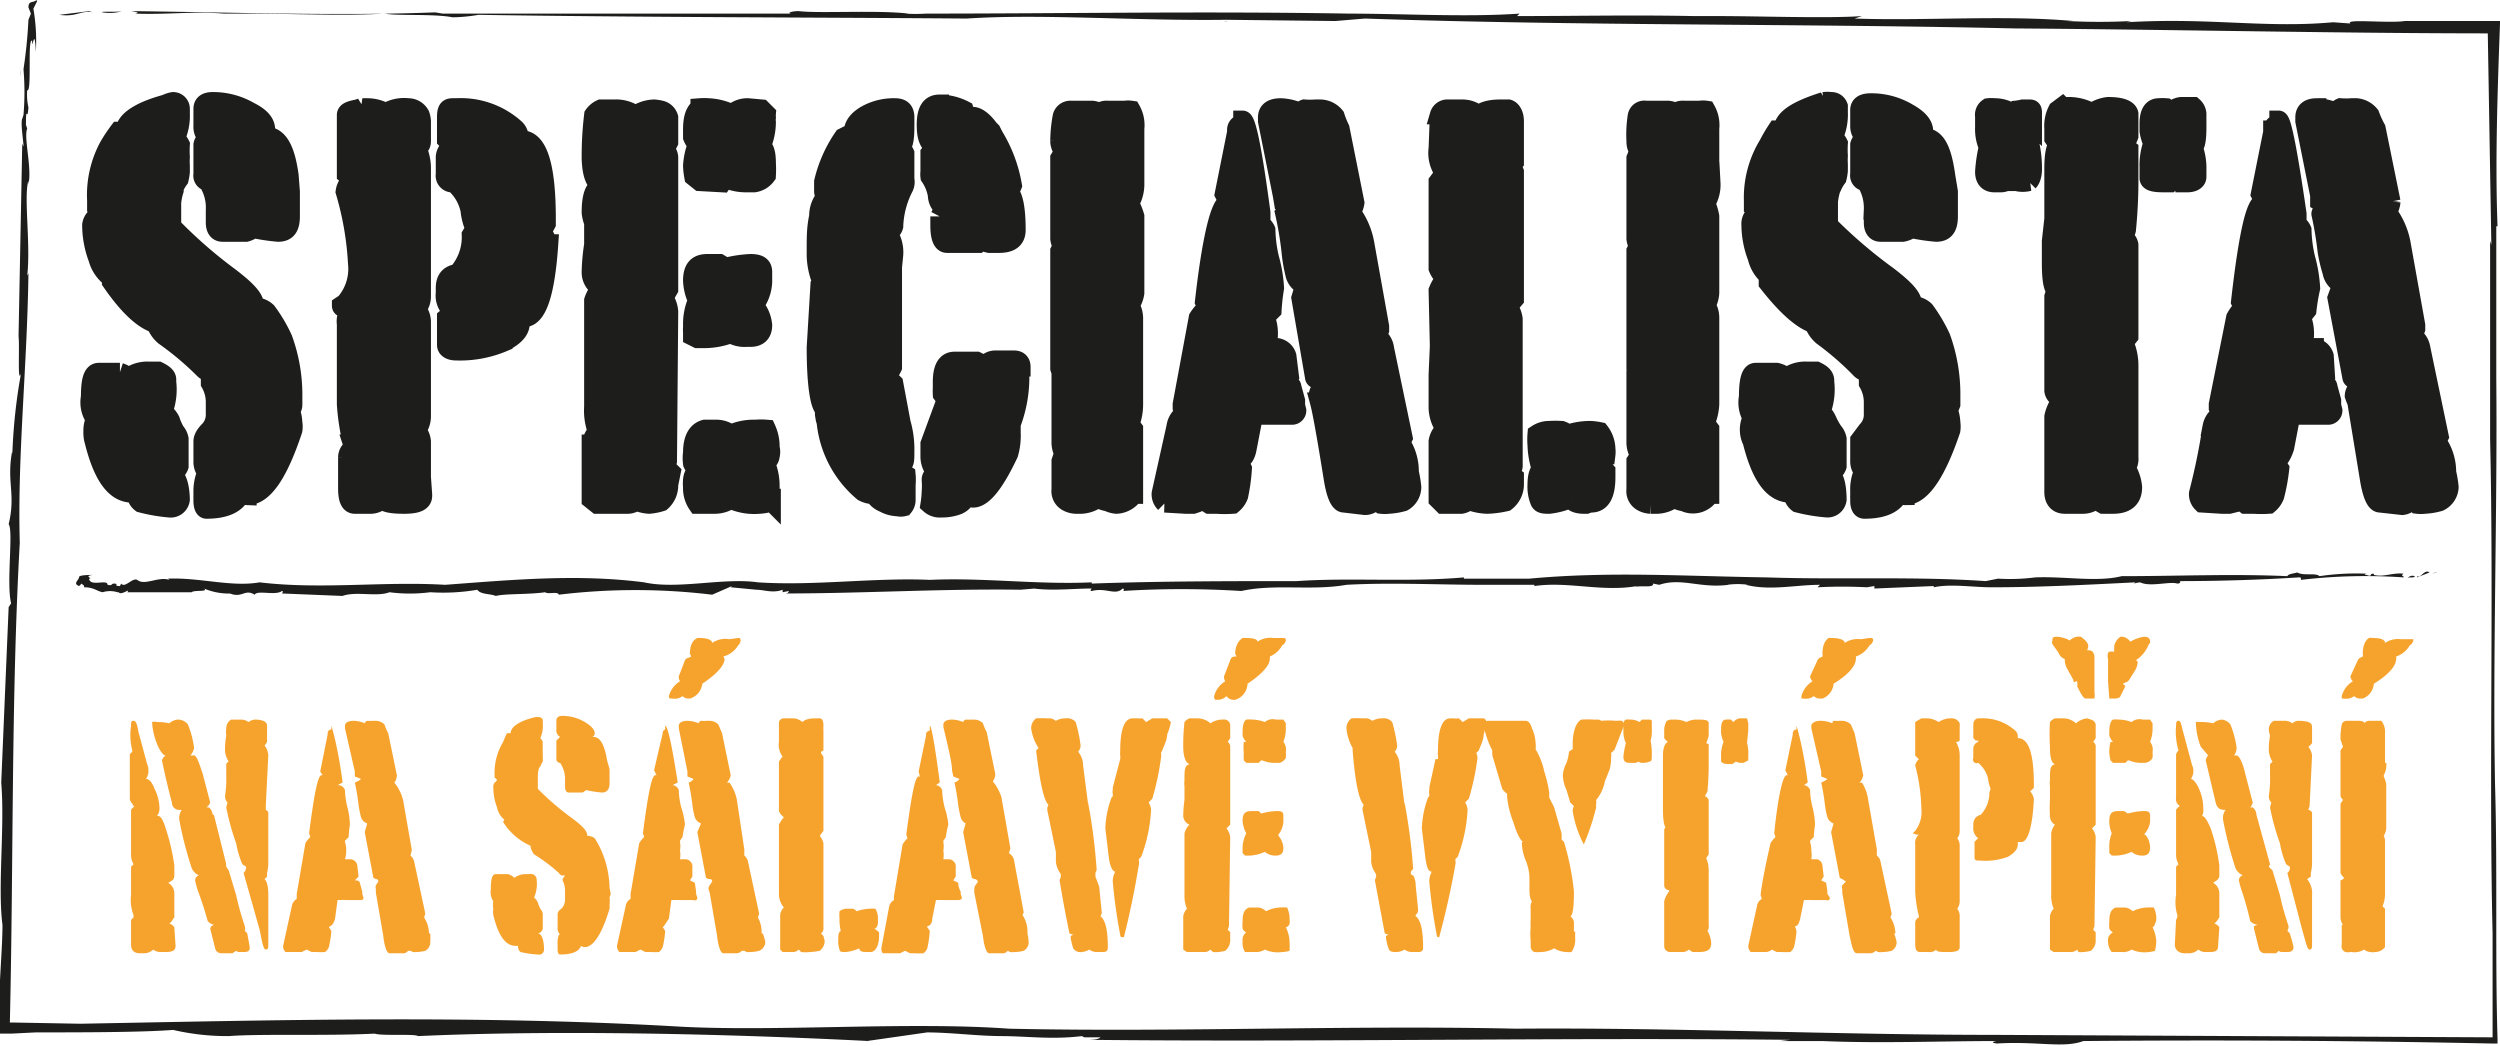 <svg xmlns="http://www.w3.org/2000/svg" viewBox="0 0 202.2 84.6"><defs><style>.cls-1,.cls-3{fill:#1d1d1b}.cls-1{stroke:#1d1d1b;stroke-width:1.51px}.cls-2{fill:#f6a32e}</style></defs><g id="Vrstva_2" data-name="Vrstva 2"><g id="Vrstva_1-2" data-name="Vrstva 1"><path class="cls-1" d="M14.6 40.7a.8.8 0 01-.9.7 13.6 13.6 0 01-2.3-.4 1 1 0 01-.4-.8h-.3c-1.4 0-2.4-1.4-3.1-4.2a2.4 2.4 0 01-.1-.8 2.2 2.2 0 01.2-1 2.3 2.3 0 01-.4-1.8c0-1.4.2-2 .7-2h1.7a2 2 0 01.7.4 2.5 2.5 0 011.6-.5h.8c.4.2.7.4.7.7v.2a5 5 0 01-.3 2.4 2 2 0 01.6.7 4.5 4.5 0 00.4.9 1.3 1.3 0 01.3.6V38a.9.9 0 01-.7.6c.5.1.8 1 .8 2.2zm9.1-7.7c0 .1 0 .3-.2.5a3.2 3.2 0 01.2 1 1.7 1.7 0 010 .6c-1.2 3.6-2.4 5.3-3.7 5.3a.8.8 0 01-.5-.2c-.3.8-1.2 1.3-2.8 1.3-.2 0-.3-.3-.3-.7v-.2a1.4 1.4 0 010-.2V40a3.7 3.7 0 01.2-1.2l.2-.2a1.3 1.3 0 01-.4-.9v-.5V36c0-.2.1-.5.5-.9a1.8 1.8 0 00.5-1.2v-1.1a3.1 3.1 0 00-.4-1.5V31l.3-.4a.3.3 0 00.1-.2 2.2 2.2 0 01-.5 0 .8.8 0 01-.4-.2 24.4 24.4 0 00-3.2-2.7 2.3 2.3 0 01-.7-1Q11 26 9 23.1V23a.5.5 0 010-.2 2.9 2.9 0 01-1.1-1.6 7.7 7.7 0 01-.5-2.7 1 1 0 01.3-.6 1.4 1.4 0 00.3-.4.8.8 0 00-.2-.4v-.6a8.3 8.3 0 011-4.4 13.4 13.4 0 01.8-1.2h.3.2c0-.8 1.1-1.6 3.3-2.2a2.3 2.3 0 01.6-.2.6.6 0 01.6.6v.4a4.3 4.3 0 01-.4 2 1.5 1.5 0 01.4.5 8 8 0 000 1 5.9 5.9 0 000 .7v.5a3.9 3.9 0 01-.1.6 3.4 3.4 0 00-.4.7v.2a4.8 4.8 0 00-.2 1v1.9a37.8 37.8 0 004.7 4.1c1.3 1 2 1.7 2 2.3v.1a1.5 1.5 0 011 .4 12 12 0 011.3 2.2 13.2 13.2 0 01.8 4.5zm-.2-17.2v2c0 .9-.3 1.3-1 1.3a15.7 15.7 0 01-2-.3 1.7 1.7 0 01-.6.3H18c-.4 0-.6-.3-.6-.8v-1a3.9 3.9 0 00-.6-2.3.5.5 0 01-.4-.6v-.7V12a.7.7 0 01.4-.5h.1a1.1 1.1 0 01-.5-1V9.1q0-.6.8-.6a5.9 5.9 0 013 .8c1 .5 1.3 1 1.3 1.5a.5.5 0 01-.2.5h.2c1 0 1.6 1 1.9 3.2zM34.2 40.3v.1c0 .5-.5.7-1.5.7s-1.6-.1-1.8-.4a1.3 1.3 0 01-1 .4h-1.2c-.4 0-.6-.4-.6-1.3v-2.5a.9.9 0 01.5-.8l-.1-.3A18.4 18.4 0 0128 33v-6.5a1.4 1.4 0 01.5-1.3 1.3 1.3 0 01-.4 0c-.4 0-.5 0-.5-.2l.3-.2a4.2 4.2 0 001-3.2 25 25 0 00-1-5.8 1.5 1.5 0 01.6-1l-.5-.4V9.6c0-.3.4-.4.9-.5l.3-.1a.7.7 0 00.2 0h.3a3 3 0 011.5.4A2.8 2.8 0 0133 9a1.1 1.1 0 011 .6 2 2 0 01.1.5v1.6q0 .5-.4.5a4 4 0 01.4 1.6v10.5a1.5 1.5 0 01-.4 1 1.6 1.6 0 01.4 1V34a1.8 1.8 0 01-.4 1.1 1.6 1.6 0 01.4.9v2.9zM44.4 20q-.4 6-2 6h-.3v.4c0 .6-.4 1.1-1.4 1.6a9 9 0 01-3.8.7c-.5 0-.8-.2-.8-.5v-2.2a2.4 2.4 0 01.7-.4A1.6 1.6 0 0136 24v-.4c0-.7.3-1.1 1-1.2a4.4 4.4 0 001.1-3.1l.3-.5a4.8 4.8 0 01-.4-1.5 3.9 3.9 0 00-1.3-2.2.6.6 0 01-.7-.7v-1.3a1 1 0 01.7-1l-.1-.1-.3-.2-.2-.2V9.8c0-.6.1-.8.5-.8h.3a6.6 6.6 0 014.8 1.7 1 1 0 01.3.8v.1h.2q2 0 2 6.4v.4a3 3 0 01-.4.6 2.4 2.4 0 01.5 1zM54.1 39.5a1.8 1.8 0 01-.6 1.4 4.5 4.5 0 01-1 .2 3 3 0 01-.6-.1l-.3-.3a1.1 1.1 0 01-.8.4h-2.5l-.5-.4v-4.5a2 2 0 01.5-1 4.7 4.7 0 01-.3-2v-8.6a2.7 2.7 0 01.6-1 1.4 1.4 0 01-.8-1.3 16 16 0 01.2-2.2V19v-.7a3 3 0 01-.2-.8q0-1.6.5-2l.3-.2c-.5-.2-.8-1-.8-2.4a27.4 27.4 0 01.2-3.3 1.5 1.5 0 01.6-.5h1.1a2.7 2.7 0 011.7.5 2.8 2.8 0 011.5-.5 3.5 3.5 0 01.6.1.9.9 0 01.6.6v2l-.3.6a1 1 0 01.3.6v10.7l-.4.7a2.2 2.2 0 01.4 1.1L54 37.6l-.1.5.4.4zM61 25a2.8 2.8 0 01.7 1.6c0 .7-.4 1-1 1h-.3a2.2 2.2 0 01-1.3-.3 6 6 0 01-2 .4h-.7l-.4-.2v-.3a2.2 2.2 0 010-.4v-.3a4.6 4.6 0 01.4-1.9A4.1 4.1 0 0156 23c0-1 .4-1.4 1.2-1.4h1l.5.3a10 10 0 012-.3c.7 0 1 .2 1 .7v.8A3.3 3.3 0 0161 25zm1-15.5a1.8 1.8 0 000 .3 1.6 1.6 0 000 .4 5 5 0 01-.4 1.9c.3.2.4.7.4 1.4a8.5 8.5 0 010 1 1.5 1.5 0 01-1 .6h-.6a4 4 0 01-1.6-.3h-.2l-.2.3-1.8-.1-.5-.4a6.1 6.1 0 01-.1-.9 5.7 5.7 0 01.3-1.5l.1-.2a1.8 1.8 0 01-.4-.6v-.6c0-1 .2-1.5.6-1.8a4.5 4.5 0 01.7 0 4.8 4.8 0 011.7.4l.2.1a1.8 1.8 0 011.3-.5l1.1.1zm.4 31.4a3.3 3.3 0 01-1 .2 4.5 4.5 0 01-2.3-.4 2.3 2.3 0 01-1.3.4h-1.4a2.3 2.3 0 01-.4-1.4 3 3 0 010-.6 1.3 1.3 0 01.5-.9.7.7 0 01-.5-.4 3.2 3.2 0 010-.9c0-1 .3-1.7 1-1.9H58a1.9 1.9 0 011.1.4 4.5 4.5 0 012-.4 5.5 5.5 0 01.9 0 3.4 3.4 0 01.3 1.5 1.3 1.3 0 010 .7.6.6 0 01-.4.5 4.7 4.7 0 01.4 2 8.4 8.4 0 010 1.1zM73.3 38.7a4.3 4.3 0 010 .8v1.2a.9.9 0 01-.2.6 1 1 0 01-.5 0 2.4 2.4 0 01-1.1-.3c-.5-.2-.7-.5-.8-.7a.9.9 0 01-.3 0 1.9 1.9 0 01-.6-.2 8.5 8.5 0 01-3-5.7 1.3 1.3 0 01-.1-.4 1.3 1.3 0 010-.6c-.4-.2-.7-1.9-.7-5l.3-5 .2-.2A6 6 0 0166 21v-.6c0-.9 0-1.7.2-2.6a2.3 2.3 0 01.6-1.6.6.6 0 01-.2-.4V15a10.7 10.7 0 011.6-3.6l.8-.4q0-.8 1-1.4a4.6 4.6 0 012.4-.6c.6 0 .8.3.8.8v.7c0 1.1-.1 1.7-.5 1.8a.7.7 0 01.5.4v2.1a1 1 0 01-.1.7 7.4 7.4 0 00-.8 3.1.7.7 0 01-.5.5 2.8 2.8 0 01.5 1.8l-.1 1V30a2.2 2.2 0 01-.4.6v.3a3 3 0 01.5.4l.6 3.2a7.7 7.7 0 01.3 2.3c0 .6 0 1-.2 1-.3.1-.5.2-.5.4zm8.4-22.8c.3.4.5 1.3.5 3 0 .7-.4 1.1-1.4 1.1H80l-.4-.1-.2-.2-.3.3h-2.5q-.6 0-.6-1.5v-.7a5 5 0 00.3-.7 1.3 1.3 0 01-.5-1 3.7 3.7 0 00-.6-1.5 1.5 1.5 0 010-.4v-1.5l.4-.5c-.5-.3-.7-.8-.7-1.8 0-1.1.3-1.7 1.1-1.7a4.5 4.5 0 012 .5 2.4 2.4 0 01.1.5v.2a1.1 1.1 0 01.6-.2c.3 0 .8.3 1.3 1l.2.2.2.4a11.3 11.3 0 011.5 4 4.1 4.1 0 01-.3.6zm.8 14.1a2.6 2.6 0 000 .4 3 3 0 000 .5 10.7 10.7 0 01-.7 3.7l-.2.2.2.2v.3a5.3 5.3 0 01-.2 1.7q-1.7 3.6-2.9 3.6a1 1 0 01-.5-.2 1.3 1.3 0 01-.8.8 3.7 3.7 0 01-1.3.2 1.2 1.2 0 01-.9-.3 8.5 8.5 0 00.1-1 6.3 6.3 0 000-1c0-.2.1-.4.5-.5a1.9 1.9 0 01-.6-1.4v-1l1.4-3.8a1.5 1.5 0 010 .2 1.7 1.7 0 01-.4-.4 4.5 4.5 0 010-.5v-.5q0-1.7 1-1.7H79l.6.3h.1a1 1 0 01.8-.4H82c.4 0 .6.2.6.6zM91.8 15.1a3 3 0 01-.4 1.6v.1a5.4 5.4 0 01.4 1V24a2.4 2.4 0 01-.4 1 2 2 0 01.3 1V33a4.3 4.3 0 01-.3 1.6l.3.4v5.3a1.8 1.8 0 01-1.4.8 1.9 1.9 0 01-.7-.2 1.9 1.9 0 01-.8-.3 2.4 2.4 0 01-1.6.5H87a1.6 1.6 0 01-.7-.2 1 1 0 01-.5-1v-2.3l.1-.3.2-.2a1.9 1.9 0 01-.3-1V31a1.1 1.1 0 00.4-.1 1.8 1.8 0 01-.5-.8v-9.5l.2-.4a1.5 1.5 0 01-.2-.6v-6.5l.3-.5v-.1c-.1-.1-.3-.4-.3-.8a11 11 0 01.2-2 .7.7 0 01.7-.5h1.7a1.2 1.2 0 01.6.2 1 1 0 01.7-.2H91a1.7 1.7 0 01.5 0 2.5 2.5 0 01.3 1.5v4.5zM104.9 33.5a.4.4 0 01-.4.4H101.4l-.5 2.6c-.1.6-.3.9-.6 1l-.1.2a2.7 2.7 0 01.3.5 15.1 15.1 0 01-.3 2.2 1.7 1.7 0 01-.5.7 8.9 8.9 0 01-1.3 0h-.6a9 9 0 00-.7-.4v.1l-.3.2-.3.1h-.6l-1.7-.1a1 1 0 01-.3-.8l1.2-5.4a1.5 1.5 0 01.6-1l-.1-.5V33l1.3-7a3.3 3.3 0 01.7-.8v-.1l-.2-.4c.6-5.3 1.3-8 1.9-8v-.1L99 16l1-5v-.2a.5.5 0 01.5-.5V10q.5 0 1.5 7.5v.4l-.6.4a1 1 0 011 .6 11 11 0 00.3 2.3 11.2 11.2 0 01.4 2.4 16.6 16.6 0 00-.2 1.8l-.5.5v.2a3.3 3.3 0 01.2 1 3.7 3.7 0 01-.2 1.4l.1-.1H103.3a1 1 0 01.8.7l.2 1.6-.5.6c.4 0 .7.1.7.3l.3 1.1v.4zm9.1 5a9 9 0 01.2 1.2 1.4 1.4 0 01-.7 1.2 5.4 5.4 0 01-1.2.2 2.5 2.5 0 01-.6 0l-.4-.3h-.1a1 1 0 01-.8.4l-1.7-.2c-.4 0-.7-.8-.9-2.1q-.8-5-1.1-6.1a4 4 0 01-.1-.5.8.8 0 01.2-.5l.4-.5c-.2-.2-.3-.3-.5-.3h-.1c-.2 0-.3-.1-.3-.2l-1.1-6.4.3-1a1.3 1.3 0 01-.8-1 12.3 12.3 0 01-.3-1.8 28 28 0 00-.5-3l.3-.3a1.4 1.4 0 00.4-.2l-.8-.4-.1-.6-1.2-6v-.3q0-.8 1.1-.8a4.2 4.2 0 011.6.4.5.5 0 01.3-.3 6 6 0 00.9 0h.4a1.6 1.6 0 011.2.6 7.7 7.7 0 00.4 1l1.2 6a1.9 1.9 0 01-.4.9h.2a6 6 0 011 2.4l1.2 6.7v.3l-.2.5a1.4 1.4 0 01.6 1l1.5 7.2-.2.4a4.2 4.2 0 01.7 2.4zM122.5 39.5a1.8 1.8 0 01-.7 1.4 7.9 7.9 0 01-1.5.2 4.4 4.4 0 01-1.2-.2l-.2-.2a1.3 1.3 0 01-.7.4h-1.5l-.4-.4V36a1.6 1.6 0 01.6-1 3 3 0 01-.6-1.9V33v-2.4l.1-2.3-.1-4.5a3.7 3.7 0 01.6-1 2 2 0 01-.6-.8v-7l.3-.4h.1l.2-.2a2.7 2.7 0 01-.6-2.1l.1-2.7a.7.7 0 01.6-.5h1.3a2 2 0 011.3.5c.3-.3.8-.5 1.8-.5h.6c.3.1.5.5.5 1v3.3a1.2 1.2 0 01-.4.3h.2l.2.5v10.3l-.5.6a2.3 2.3 0 01.4 1V38a1 1 0 01-.3.6l.4.3zm7.3-2.4a1 1 0 01-.4.7l-.2.1h.1a3 3 0 01.6.5v.5c0 1.4-.4 2.1-1.2 2.1a1.5 1.5 0 00-.4.1h-.2c-.6 0-1-.2-1-.5a6 6 0 01-1.8.5c-.4 0-.7 0-.8-.3a3.1 3.1 0 01-.2-1.3c0-.6.1-1 .3-1.2l.2-.2h-.2a6.7 6.7 0 01-.3-1.8 5.3 5.3 0 010-.9 1.8 1.8 0 011-.3 8.4 8.4 0 011 0 1.4 1.4 0 01.5.3 5.7 5.7 0 011.8-.3 4.7 4.7 0 01.8.1 2.4 2.4 0 01.5 1.4 2 2 0 010 .5zM138.4 15.1a2.8 2.8 0 01-.4 1.6v.1a4.6 4.6 0 01.3 1V24a2.4 2.4 0 01-.3 1 1.8 1.8 0 01.3 1V33a4.3 4.3 0 01-.4 1.6h.1l.3.4v5.3a1.6 1.6 0 01-2.1.6 1.8 1.8 0 01-.8-.3 2.4 2.4 0 01-1.6.5h-.3a1.6 1.6 0 01-.7-.2 1 1 0 01-.5-1v-2.3l.2-.3.1-.2a1.9 1.9 0 01-.3-1V31a1 1 0 00.4-.1 1.8 1.8 0 01-.4-.8v-9.5l.2-.4a1.5 1.5 0 01-.2-.6v-6.5l.2-.5.1-.1q-.3-.2-.3-.8a9.9 9.9 0 01.1-2 .6.6 0 01.7-.5h1.7a1.2 1.2 0 01.7.2 1 1 0 01.7-.2h1.3a1.6 1.6 0 01.5 0 2.5 2.5 0 01.3 1.5v4.5zM148.6 40.7a.8.8 0 01-.8.7 13.8 13.8 0 01-2.4-.4 1 1 0 01-.4-.8h-.2c-1.4 0-2.4-1.4-3.1-4.2a2.1 2.1 0 010-1.9 2.4 2.4 0 01-.3-1.7c0-1.4.2-2 .6-2h1.7a2 2 0 01.8.4 2.5 2.5 0 011.6-.5h.8c.4.2.7.4.7.8v.1a5 5 0 01-.3 2.4 2.1 2.1 0 01.5.7 5.4 5.4 0 00.5.9 1.3 1.3 0 01.3.6V38a.9.9 0 01-.7.6c.5.1.7 1 .7 2.2zm9.2-7.7l-.2.5a3.2 3.2 0 01.2 1 2 2 0 010 .6q-1.8 5.3-3.7 5.3a.7.7 0 01-.5-.2c-.3.8-1.2 1.3-2.8 1.3-.3 0-.4-.3-.4-.7v-.2a1 1 0 010-.2V40a3.4 3.4 0 01.2-1.3l.3-.1a1.2 1.2 0 01-.5-1v-.4-1.3l.6-.8a1.8 1.8 0 00.5-1.2v-1.1a3.1 3.1 0 00-.4-1.5V31l.3-.4a.3.3 0 00.1-.2 2.3 2.3 0 01-.5 0 .8.8 0 01-.5-.2 23.9 23.9 0 00-3.1-2.7 2.4 2.4 0 01-.7-1q-1.5-.5-3.7-3.3V23a.5.5 0 01.1-.3 2.9 2.9 0 01-1-1.6 7.4 7.4 0 01-.5-2.6 1 1 0 01.2-.7 1.3 1.3 0 00.3-.4.7.7 0 00-.3-.4v-.5A8.2 8.2 0 01143 12a12.8 12.8 0 01.7-1.2h.3.2c0-.9 1.1-1.6 3.3-2.3a2.3 2.3 0 01.6 0 .6.6 0 01.6.4v.5a4.3 4.3 0 01-.4 2 1.5 1.5 0 01.4.5 8 8 0 000 1 5.9 5.9 0 000 .7v.5a3.9 3.9 0 01-.1.6 3.4 3.4 0 00-.4.7l-.1.2a5.5 5.5 0 00-.2 1v1.9a39.3 39.3 0 004.8 4.1c1.3 1 2 1.7 2 2.3v.1a1.5 1.5 0 011 .4 12.6 12.6 0 011.3 2.2 13.5 13.5 0 01.8 4.5zm-.2-17.2v2c0 .9-.3 1.3-1 1.3a15.7 15.7 0 01-2-.3 1.8 1.8 0 01-.7.3h-1.8c-.4 0-.6-.3-.6-.8v-1a4 4 0 00-.6-2.3.5.5 0 01-.5-.6v-.7V12a.7.7 0 01.5-.5h.1a1.1 1.1 0 01-.6-1V9.2c0-.4.3-.6.9-.6a5.8 5.8 0 013 .8c.9.5 1.3 1 1.3 1.5a.5.5 0 01-.2.5h.2c1 0 1.5 1 1.8 3.2zM164.2 12a9.2 9.2 0 01.2 2c0 .4-.1.8-.3 1a2 2 0 01-1 0 1 1 0 01-.6-.2.9.9 0 01-.7.3h-.5c-.5 0-.8-.3-.8-.9a11.4 11.4 0 01.3-2 3.6 3.6 0 01-.3-1.6v-.9a.7.7 0 01.3-.7 2 2 0 01.5 0 2.5 2.5 0 011.4.4l.3-.2a4 4 0 00.6-.1h.5c.2 0 .3 0 .3.3v.9a4.4 4.4 0 01-.3 1.6zm7.8 26.2a3.5 3.5 0 01.5 1.5q0 1.4-1.6 1.4h-.8a4.2 4.2 0 01-.6-.4 1.5 1.5 0 01-1 .4H167c-.6 0-.9-.4-.9-1V34a3.3 3.3 0 01.6-1.3v-.2a.7.7 0 01-.6-.6v-7.6a2.3 2.3 0 01.2-.5c-.3-.2-.4-1-.4-2.3v-1.7l.2-1.8V14q0-1.8.4-2a3.4 3.4 0 01-.4-.5v-.8a2.8 2.8 0 01.3-1.5l.4-.3a1 1 0 00.3 0h.3a3.8 3.8 0 011.8.5 2.8 2.8 0 011.3-.5c1 0 1.6.2 1.7.6v1.8a4.5 4.5 0 01-.4.8l.4.3v2.2a40.6 40.6 0 01-.2 4.3 2.8 2.8 0 01-.1.3l-.2.3a.8.8 0 01.5.6v7.4l-.4.5a4.5 4.5 0 01.4 1.9v7.4a1.2 1.2 0 01-.2.8zm5.7-28.7v1.1c0 1-.1 1.5-.3 1.6a5 5 0 01.3 1.9v.5c0 .3-.3.5-.8.5h-.2a1.6 1.6 0 01-.8-.4l-.4.4h-.5c-.8 0-1.2-.1-1.2-.4v-.9a5.2 5.2 0 01.3-1.9 4 4 0 01-.3-1v-.6c0-.9.3-1.3.8-1.3a3.9 3.9 0 01.6 0l.4.3a1.4 1.4 0 01.8-.4h1a.9.9 0 01.3.6zM188.7 33.5a.4.4 0 01-.4.4h-3l-.5 2.6c-.2.6-.4.9-.6 1l-.2.2a2.7 2.7 0 01.4.5 15.1 15.1 0 01-.4 2.2 1.7 1.7 0 01-.5.7 8.9 8.9 0 01-1.2 0h-.7a9 9 0 00-.6-.4l-.1.1-.2.2-.4.1h-.6l-1.6-.1a1 1 0 01-.3-.8q.7-2.7 1.1-5.4a1.5 1.5 0 01.7-1l-.2-.5V33l1.4-7a3.3 3.3 0 01.6-.8v-.1l-.2-.4c.6-5.3 1.2-8 1.8-8l.1-.1-.3-.6 1-5v-.2a.5.5 0 01.5-.5v-.3q.4 0 1.5 7.6v.3l-.6.4a1 1 0 011 .6 11 11 0 00.3 2.3 11.2 11.2 0 01.4 2.4 16.6 16.6 0 00-.3 1.8l-.4.5v.2a3.3 3.3 0 01.2 1 3.7 3.7 0 01-.2 1.4l.2-.1h.8a1 1 0 01.8.7l.1 1.6-.5.6c.5 0 .7.1.7.3l.3 1.1v.4zm9.2 5a9 9 0 01.2 1.2 1.4 1.4 0 01-.8 1.2 5.3 5.3 0 01-1.2.2 2.5 2.5 0 01-.6 0l-.3-.3h-.2a1 1 0 01-.7.4l-1.8-.2c-.4 0-.7-.8-.9-2.1l-1-6.1a4 4 0 01-.2-.5.8.8 0 01.2-.5l.4-.5c-.1-.2-.3-.3-.5-.3s-.3-.1-.3-.2l-1.2-6.4.4-1.1a1.3 1.3 0 01-.8-1 12.3 12.3 0 01-.4-1.7 28 28 0 00-.5-3c0-.1.1-.2.4-.3a1.4 1.4 0 00.4-.2l-.9-.5v-.5l-1.2-6v-.3q0-.8 1-.8a4.2 4.2 0 011.6.4.5.5 0 01.3-.4 6 6 0 00.9 0h.4a1.6 1.6 0 011.1.6 7.7 7.7 0 00.5 1.1l1.2 5.9a1.9 1.9 0 01-.4 1h.2a6 6 0 011 2.3l1.2 6.7v.3l-.2.6a1.4 1.4 0 01.6.9l1.5 7.2-.2.4a4.2 4.2 0 01.8 2.5z" transform="translate(0 -.3)"/><path class="cls-2" d="M14.2 76.8c0 .4-.3.5-.8.5H13a.9.9 0 01-.6-.2 1.1 1.1 0 01-.7.3h-.4c-.5 0-.7-.3-.7-.7v-2l.2-.2v-.2a3.3 3.3 0 01-.2-1.6v-2.3l.2-.2a1.5 1.5 0 01-.2-.8v-3.6a1.1 1.1 0 01.3-.3h-.1l-.1-.2a.6.6 0 01-.2-.5v-3.5l.2-.2V61a5 5 0 01-.1-2c0-.3 0-.4.2-.4s.3.3.4.9l.7 2.6a1 1 0 01.1.5 1 1 0 01-.2.7c.3 0 .5.3.7.8a3.6 3.6 0 01.4 1.6 1 1 0 01-.2.6h.1q.3 0 .6 1a16.3 16.3 0 01.7 3v.8c0 .3-.1.4-.5.6a1 1 0 01.5.8v2a1.7 1.7 0 00-.2.3 1.3 1.3 0 01-.2.2.7.7 0 01.4.3zm5.8-1l.2 1.1c0 .3-.1.4-.5.4h-.4a.4.4 0 01-.2-.1l-.3.2h-.9a.5.5 0 01-.5-.4l-.4-1.6.1-.2.2-.1a1 1 0 01-.5-.3 28 28 0 00-.7-2.2 6.2 6.2 0 01-.3-1 .4.4 0 01.3-.5 1.1 1.1 0 01-.6-.6 29.7 29.7 0 01-1-3.9 1.2 1.2 0 01.2-.8h-.1a.6.6 0 01-.7-.6 61 61 0 01-.8-3.4.7.7 0 01.3-.4c-.2 0-.4-.3-.6-.7a5.6 5.6 0 01-.5-2 .7.7 0 01.4 0 4.4 4.4 0 011 .1 1.1 1.1 0 01.7-.3 1 1 0 01.8.4 7.5 7.5 0 01.5 1.9 1.3 1.3 0 01-.3.6h.3c.2 0 .4.6.7 1.5l.6 2.3a.8.8 0 01-.3.4h.2a.9.9 0 01.3.6h.1l1 4a.3.3 0 000 .2l.2.3.6 2a22.9 22.9 0 00.7 2.5.8.8 0 010 .4.7.7 0 01.2.2zm1.4-4.4c.2.2.3.6.3 1.3v4c0 .2 0 .4-.2.4s-.3-.6-.5-1.6l-1.3-4.6a.6.6 0 00.2-.5l-.3-.2a7.7 7.7 0 01-.5-1.7 18.8 18.8 0 01-.8-2.9l.1-.4a.7.7 0 01-.2-.5 9.4 9.4 0 00.1-1.7v-.9a.4.4 0 01.2-.2 1.8 1.8 0 01-.3-1.1 6.5 6.5 0 01.1-1 2.1 2.1 0 010-.6.8.8 0 01.4-.7h.8a1 1 0 01.6.2 1 1 0 01.5-.2c.7 0 1 .2 1 .5v1.3a1.4 1.4 0 01-.2.3 1.4 1.4 0 01.3.8l-.2 4v.4a.5.5 0 01.2.2v4.2a4 4 0 01-.1.7V71.2zM29.4 72.9c0 .1 0 .2-.3.2h-1a7.1 7.1 0 00-.8 0l-.2 1.5c-.1.4-.3.6-.4.6l-.1.1a1.8 1.8 0 01.2.3 9 9 0 01-.2 1.3 1 1 0 01-.3.4 6.3 6.3 0 01-.7 0h-.4l-.4-.2-.2.1-.2.1h-1.3a.6.6 0 01-.2-.5l.7-3.2a.9.9 0 01.4-.6v-.4l.7-4.1a2 2 0 01.4-.5l-.1-.3c.4-3.1.7-4.7 1-4.7h.1l-.2-.3.6-3v-.1a.3.3 0 01.3-.3V59s.5 1.5.9 4.5v.1l-.4.2a.6.6 0 01.6.4 6.7 6.7 0 00.2 1.4 6.1 6.1 0 01.2 1.4 7.7 7.7 0 00-.1 1 3.7 3.7 0 01-.3.3v.1a1.9 1.9 0 01.1.7 2 2 0 01-.1.7h.5a.6.6 0 01.5.5l.1.9-.3.3c.3 0 .4.1.4.2l.2.7v.2zm5.4 2.9a5 5 0 010 .7.8.8 0 01-.4.7 3 3 0 01-.7.1 1.7 1.7 0 01-.3 0l-.2-.1H33a.5.5 0 01-.5.2h-1c-.2 0-.4-.5-.5-1.4l-.6-3.5v-.3a.5.5 0 010-.3l.2-.3q0-.2-.2-.2l-.2-.1-.7-3.7.2-.7a.8.8 0 01-.5-.5 8.4 8.4 0 01-.2-1 17.2 17.2 0 00-.3-1.8l.2-.1a.8.8 0 00.3-.2l-.5-.2v-.4l-.8-3.5V59c0-.2.2-.4.7-.4a2.4 2.4 0 01.9.2.3.3 0 01.2-.2 4.2 4.2 0 00.5 0h.2a1 1 0 01.7.3 4.2 4.2 0 00.3.7l.7 3.4a1.1 1.1 0 01-.2.6 3.7 3.7 0 01.7 1.4l.7 4a.4.4 0 010 .1l-.1.4a.9.9 0 01.3.5l.9 4.2-.1.3a2.5 2.5 0 01.4 1.3zM44 77.1a.4.4 0 01-.5.4 7.8 7.8 0 01-1.4-.2.6.6 0 01-.2-.5h-.2c-.8 0-1.4-.8-1.8-2.5a1.4 1.4 0 010-.5 1.4 1.4 0 010-.6 1.4 1.4 0 01-.2-1c0-.8.1-1.2.4-1.2h1a1.2 1.2 0 01.5.3 1.5 1.5 0 01.9-.3h.3a.2.2 0 01.2 0c.2 0 .4.2.4.4a2.9 2.9 0 01-.2 1.5 1 1 0 01.3.4 3.7 3.7 0 00.2.5.8.8 0 01.2.4v1.2a.5.5 0 01-.4.4c.3 0 .5.5.5 1.3zm5.4-4.5l-.1.3a2 2 0 010 .6 1.1 1.1 0 010 .3c-.6 2-1.3 3.1-2 3.1a.4.4 0 01-.3-.1c-.2.5-.8.7-1.7.7-.1 0-.2-.1-.2-.4v-.4a2 2 0 01.1-.8h.1a.8.8 0 01-.2-.6V75v-.7c0-.1 0-.3.3-.5a1 1 0 00.3-.7v-.7a1.9 1.9 0 00-.2-.9v-.1l.2-.3a1.1 1.1 0 01-.3 0 .5.5 0 01-.2-.2 14.5 14.5 0 00-2-1.5 1.4 1.4 0 01-.3-.7 5 5 0 01-2.2-1.9s0-.1 0 0a.3.3 0 01.1-.2 1.7 1.7 0 01-.6-1 4.6 4.6 0 01-.3-1.6.6.6 0 01.1-.4.8.8 0 00.2-.2.4.4 0 00-.2-.2v-.3a4.8 4.8 0 01.7-2.6 6.7 6.7 0 01.3-.7H41.3c0-.5.7-1 2-1.3a1.5 1.5 0 01.3 0 .4.4 0 01.3.2v.3a2.4 2.4 0 01-.2 1.2 1 1 0 01.2.3 4.1 4.1 0 000 .5 3 3 0 000 .4v.3a2.4 2.4 0 010 .4 1.8 1.8 0 00-.2.4l-.1.1a2.6 2.6 0 00-.1.6v1.1a22.2 22.2 0 002.8 2.4c.8.6 1.2 1 1.2 1.4a1 1 0 01.6.2 7 7 0 01.7 1.4 7.8 7.8 0 01.5 2.6zm-.1-10.1v1.2c0 .4-.2.7-.6.7a8.6 8.6 0 01-1.3-.2 1 1 0 01-.3.2H46c-.2 0-.3-.2-.3-.5v-.5a2.3 2.3 0 00-.4-1.4.3.3 0 01-.3-.3v-.5-1l.3-.3a.6.6 0 01-.3-.6v-.7c0-.3.2-.4.5-.4a3.5 3.5 0 011.8.5c.5.3.8.6.8.9a.3.3 0 01-.2.3h.1q.8 0 1.1 1.9zM56.4 72.9a.2.2 0 01-.3.2H55a6.8 6.8 0 00-.7 0l-.2 1.5-.4.6-.1.1a1.3 1.3 0 01.2.3 7.8 7.8 0 01-.2 1.3 1 1 0 01-.3.4 6.5 6.5 0 01-.7 0h-.4l-.4-.2-.2.1-.2.1h-1.3a.7.7 0 01-.2-.5l.7-3.2a.8.8 0 01.4-.6v-.4l.7-4.1a2.2 2.2 0 01.4-.5l-.1-.3c.4-3.1.7-4.7 1-4.7h.1l-.2-.4.7-3a.3.3 0 01.2-.3V59q.3 0 1 4.5v.1l-.4.2a.6.6 0 01.5.4 6 6 0 00.2 1.4 6.6 6.6 0 01.3 1.4 10.4 10.4 0 00-.2 1l-.2.3v.1a2.2 2.2 0 010 .7 2.3 2.3 0 010 .7h.5a.6.6 0 01.5.5v.9l-.2.3.4.2.1.7v.2zm3.3-21c.1 0 .2 0 .2.2a.6.6 0 01-.2.4 2 2 0 01-1.2.9.4.4 0 01.1.2c0 .5-.6 1.2-1.8 2a1.4 1.4 0 01-1 1.2h-.1a.7.7 0 01-.5-.2 1 1 0 01-.8.2h-.2a.3.3 0 01-.1-.1v-.1a2 2 0 01.9-1.2.6.6 0 01-.1-.4l.5-1.3a.4.4 0 01.3-.2l.2-.1a.4.4 0 00-.1-.2c0-.7.2-1.1.6-1.3a.7.7 0 01.2 0c.7 0 1 .2 1 .4A1.9 1.9 0 0159 52zm2 23.9a4.2 4.2 0 01.2.7.8.8 0 01-.5.7 3 3 0 01-.7.1 1.6 1.6 0 01-.3 0l-.2-.1H60a.6.6 0 01-.5.2h-1c-.2 0-.4-.5-.5-1.4l-.6-3.5-.1-.3a.5.5 0 01.1-.3l.2-.3q0-.2-.2-.2h-.1l-.2-.1-.7-3.7.3-.7a.8.8 0 01-.5-.5 6.7 6.7 0 01-.2-1 17.2 17.2 0 00-.3-1.8l.2-.1a.9.9 0 00.2-.2l-.5-.2v-.4l-.7-3.5V59c0-.2.2-.4.7-.4a2.4 2.4 0 01.9.2.3.3 0 01.2-.2 4 4 0 00.5 0h.2a1 1 0 01.7.3l.3.7.7 3.4a1.2 1.2 0 01-.3.6h.2a3.5 3.5 0 01.6 1.4l.6 4a.4.4 0 010 .1v.4a.8.8 0 01.3.5l.9 4.2-.1.3a2.5 2.5 0 01.3 1.3zM66.7 76.4a1 1 0 01-.4.8 4.6 4.6 0 01-.8.1 2.8 2.8 0 01-.7 0l-.2-.2a.7.7 0 01-.4.2h-.9l-.2-.2v-2.8a1 1 0 01.3-.6 1.7 1.7 0 01-.4-1v-.2V71v-1.4-2.6a2.5 2.5 0 01.4-.6 1.2 1.2 0 01-.4-.5v-4l.2-.3.1-.1a1.6 1.6 0 01-.3-1.2v-1.6a.4.4 0 01.4-.3h.8a1.2 1.2 0 01.7.3c.2-.2.5-.3 1.1-.3h.3c.2 0 .3.2.3.6a2.8 2.8 0 000 .4V61a.7.7 0 01-.2.1v.1l.2.3v6l-.3.4a1.4 1.4 0 01.3.6v7a.6.6 0 01-.2.3l.2.2zM71 75a.6.6 0 01-.2.4h-.1a3 3 0 01.4.3v.3c0 .8-.3 1.3-.7 1.3H70c-.3 0-.5-.1-.5-.3a3.5 3.5 0 01-1.1.3c-.3 0-.5 0-.5-.2a2 2 0 01-.1-.8c0-.3 0-.6.2-.7a4 4 0 01-.1-1 3 3 0 010-.6 1 1 0 01.5-.2h.6a1 1 0 01.3.2 3.5 3.5 0 011-.2 2.8 2.8 0 01.5 0 1.4 1.4 0 01.2.9 1 1 0 010 .3zM77.8 72.9c0 .1-.1.2-.3.2h-1.1a7 7 0 00-.7 0l-.3 1.5c0 .4-.2.6-.4.6v.1a1.8 1.8 0 01.2.3A9 9 0 0175 77a1 1 0 01-.3.4 6.5 6.5 0 01-.8 0h-.3l-.4-.2-.2.1-.2.1h-1.4a.6.6 0 01-.1-.5l.6-3.2a.8.8 0 01.4-.6v-.3l.7-4.2a2.3 2.3 0 01.4-.5l-.1-.3c.4-3 .7-4.7 1-4.7h.2-.1l-.1-.4.6-2.9v-.1a.3.3 0 01.3-.3V59q.2 0 .8 4.5v.1l-.3.2a.6.6 0 01.5.4 6.7 6.7 0 00.2 1.4 6.1 6.1 0 01.3 1.4 7.7 7.7 0 00-.2 1 3.7 3.7 0 01-.2.3v.1a2.2 2.2 0 010 .7 2.3 2.3 0 010 .7h.5a.6.6 0 01.5.5v.9l-.2.3.4.2s0 .4.2.7v.2zm5.3 2.9a5 5 0 01.1.7.8.8 0 01-.4.7 3 3 0 01-.7.1 1.7 1.7 0 01-.4 0l-.2-.1a.5.5 0 01-.5.2h-1c-.2 0-.4-.5-.5-1.4l-.7-3.5v-.3a.5.5 0 01.1-.3l.2-.3q-.1-.2-.3-.2l-.2-.1-.7-3.7.2-.7a.8.8 0 01-.4-.5 8.4 8.4 0 01-.2-1 17.2 17.2 0 00-.3-1.8l.2-.1a.8.8 0 00.2-.2l-.5-.2-.1-.5c0-.6-.3-1.8-.7-3.5v-.2c0-.2.2-.4.7-.4a2.4 2.4 0 01.9.2.3.3 0 01.2-.2 4.2 4.2 0 00.5 0h.2a1 1 0 01.7.3 4.2 4.2 0 00.3.7l.7 3.4a1.1 1.1 0 01-.2.6 3.7 3.7 0 01.7 1.3l.7 4a.4.4 0 010 .2l-.1.3a.9.9 0 01.4.5l.8 4.3-.1.2a2.5 2.5 0 01.4 1.5zM89 74.4c.4.3.6 1.1.6 2.5 0 .3-.1.4-.4.4h-.5a1 1 0 01-.6-.2 1.4 1.4 0 01-.6.2.7.7 0 01-.7-.3 7.3 7.3 0 01-.2-.8V76l.2-.1-.3-.1a95 95 0 01-.8-4.3l.1-.3V71a2 2 0 01-.4-1v-.8l-.7-3.4a.8.8 0 01.1-.4c-.4-.4-.7-1.9-1-4.4l.2-.2a3.8 3.8 0 01-.6-1.6 1 1 0 01.4-.8 7.8 7.8 0 01.9 0h.3a1.5 1.5 0 01.4.2 1.5 1.5 0 01.8-.2.9.9 0 01.8.3 11.6 11.6 0 01.4 1.9.8.8 0 01-.2.5 1.7 1.7 0 01.4 1.1l.4 3.1V65.7v-.1-.4a45.3 45.3 0 01.7 5.5.4.4 0 00-.1.3v.2l.3.8.2 2a.5.5 0 01-.1.4zm5.4-14.7c0 .4-.2.8-.4 1.3l-.1.2a1 1 0 010 .4 21.4 21.4 0 01-.7 3.3l-.3.3a1.3 1.3 0 01.2.6 12.5 12.5 0 01-.8 3.8l-.2.2a1.1 1.1 0 010 .5 68 68 0 01-1.2 5.8c-.2 0-.3 0-.3-.2a43.2 43.2 0 01-.6-4.3 1.7 1.7 0 01.2-.8c-.2 0-.4-.4-.5-1l-.3-2.5a7.8 7.8 0 01.5-2.5l.1-.1a.2.2 0 000-.1v-.1a.6.6 0 010-.3 1 1 0 000-.2l.6-2.3a.8.8 0 000-.3 1.5 1.5 0 010-.3q0-2.7 1-2.7h.4a2.6 2.6 0 00.4 0l.3.3.5-.3h1.2l.3.3a4.4 4.4 0 01-.3 1zM99.5 76.4a1.1 1.1 0 01-.4.8 2.7 2.7 0 01-.6.1 1.8 1.8 0 01-.4 0l-.2-.2a.7.7 0 01-.4.2H96l-.3-.2v-2.7a1.1 1.1 0 01.3-.6 2.7 2.7 0 01-.2-1.1v-5a1.5 1.5 0 01.4-.7.8.8 0 01-.5-.7 10.1 10.1 0 01.1-1.3v-.7-.4a1.8 1.8 0 010-.5c0-.7 0-1 .2-1.2l.2-.1c-.3-.1-.5-.6-.5-1.4a16.8 16.8 0 01.1-2 1 1 0 01.4-.3h.7a1.6 1.6 0 011 .4 1.7 1.7 0 01.9-.3 2 2 0 01.3 0 .5.5 0 01.4.4V60l-.2.3a.6.6 0 01.2.3v6.4l-.3.3a1.4 1.4 0 01.3.7l-.1 7.2-.1.3.2.2zm4.2-24.5c.2 0 .3 0 .3.2a.6.6 0 01-.3.4 2 2 0 01-1 .9.4.4 0 010 .2c0 .5-.6 1.2-1.8 2a1.4 1.4 0 01-1 1.3h-.2a.7.7 0 01-.5-.3 1 1 0 01-.7.3h-.2a.3.3 0 01-.1-.2v-.1a2 2 0 01.9-1.2.6.6 0 01-.1-.4l.5-1.3a.4.4 0 01.3-.3h.2a.4.4 0 00-.1-.2c0-.7.3-1.1.6-1.3a.7.7 0 01.2 0c.7 0 1 .1 1 .3a1.9 1.9 0 011.3-.3zm-.3 16a1.6 1.6 0 01.4 1c0 .4-.2.6-.6.6h-.1a1.3 1.3 0 01-.8-.3 3.4 3.4 0 01-1.2.3h-.4l-.2-.2v-.5a2.7 2.7 0 01.3-1.1 2.5 2.5 0 01-.3-1c0-.6.2-.8.7-.8h.6l.2.2a5.5 5.5 0 011.2-.2c.4 0 .6 0 .6.4v.5a1.9 1.9 0 01-.4 1zm.6-9.1a.8.8 0 000 .1.6.6 0 000 .2 3 3 0 01-.2 1.2 1 1 0 01.2.8 4.4 4.4 0 010 .5.9.9 0 01-.5.4h-.4a2.4 2.4 0 01-1-.2h-.1l-.2.2h-1l-.2-.2a3.7 3.7 0 010-.6 3.7 3.7 0 010-.9h.2a1.1 1.1 0 01-.3-.5v-.3c0-.5.1-.9.3-1a2.3 2.3 0 01.5 0 3 3 0 011 .2 1 1 0 01.9-.2h.6zm.3 18.4a2 2 0 01-.6.1 2.5 2.5 0 01-1.4-.2 1.3 1.3 0 01-.8.2h-.8a1.3 1.3 0 01-.2-.8 1.5 1.5 0 010-.3.8.8 0 01.3-.5.5.5 0 01-.3-.3 2.2 2.2 0 010-.5c0-.7.1-1 .5-1.2h.8a1.1 1.1 0 01.6.3 2.8 2.8 0 011.1-.3 3.8 3.8 0 01.6 0 2.1 2.1 0 01.2 1 .7.7 0 010 .3.4.4 0 01-.3.3 2.8 2.8 0 01.3 1.2 5.1 5.1 0 010 .7zM114.5 74.4c.4.3.6 1.1.6 2.5 0 .3-.1.4-.4.4h-.5a1 1 0 01-.6-.2 1.4 1.4 0 01-.6.2c-.4 0-.6 0-.7-.3a4.7 4.7 0 01-.2-.8V76l.2-.1-.3-.1-.8-4.3.1-.3V71a2 2 0 01-.4-1v-.8l-.7-3.4a.8.8 0 01.1-.4c-.4-.4-.7-1.9-.9-4.4v-.2a4 4 0 01-.5-1.6 1 1 0 01.4-.8 7.9 7.9 0 01.9 0h.4a1.5 1.5 0 01.4.2 1.5 1.5 0 01.8-.2.9.9 0 01.8.3 11.6 11.6 0 01.4 1.9.7.7 0 01-.2.5 1.7 1.7 0 01.4 1.1l.4 3.2v.3-.2-.3a47.1 47.1 0 01.7 5.4.4.4 0 00-.2.3.2.2 0 00.2.2 1.6 1.6 0 01.2.8l.2 2a.5.5 0 01-.2.4zm5.5-14.7c0 .4-.2.8-.4 1.3l-.2.2a1 1 0 01.1.4 20.2 20.2 0 01-.7 3.3l-.3.3a1.3 1.3 0 01.2.6 12.5 12.5 0 01-.8 3.8l-.2.2a1.1 1.1 0 010 .5 68 68 0 01-1.3 5.8c-.1 0-.2 0-.2-.2a43.2 43.2 0 01-.6-4.3 1.7 1.7 0 01.2-.8c-.3 0-.4-.4-.5-1l-.3-2.5a7.8 7.8 0 01.5-2.5l.1-.1a.2.2 0 000-.1v-.1a.6.6 0 010-.3 1 1 0 000-.2l.5-2.3h.2a1.2 1.2 0 000-.3 1.1 1.1 0 010-.3q0-2.7 1-2.7h.2a2.6 2.6 0 00.5 0l.3.3.5-.3h1.2c.2.1.2.2.2.3a4.4 4.4 0 01-.2 1z" transform="translate(0 -.3)"/><path class="cls-2" d="M127.4 75.6v.6a1.7 1.7 0 01-.3 1.1 1.7 1.7 0 01-.4 0 2 2 0 01-1-.3 2.2 2.2 0 01-1.1.3 3.4 3.4 0 01-.5 0 .5.5 0 01-.3-.4v-.5a5.2 5.2 0 010-1.1 5.9 5.9 0 010-.7v-.8a1 1 0 01.1-.6c-.1-.1-.2-.4-.2-1v-1a4 4 0 00-.3-1.3 4 4 0 01-.3-1.2 1 1 0 010-.3h.1c-.2-.1-.5-.6-.8-1.6a7.6 7.6 0 01-.5-2 1.5 1.5 0 010-.3 1.5 1.5 0 01-.4-.4l-.8-2.7v-.1a1.1 1.1 0 010-.3V61l-.1-.2a7.3 7.3 0 01-.6-1.8c0-.3.1-.4.4-.4h3c.2 0 .4.2.5.6a3.2 3.2 0 01.3 1.2 2.3 2.3 0 010 .5 5.8 5.8 0 01.7 1.8 10.2 10.2 0 01.4 1.7v.4l.4.8.6 2.1a3.2 3.2 0 010 .5l.2.2a21.5 21.5 0 01.8 4c0 1.3-.1 2-.3 2a.7.7 0 01.3.5v.8zm3.9-16.5l-.7 1.8a1.2 1.2 0 01-.3.3 1 1 0 010 .4 3.3 3.3 0 01-.1.9l-.4 1a3.3 3.3 0 01-.7 1.5 1.8 1.8 0 010 .3v.1a.3.3 0 000 .2 19.5 19.5 0 01-1 3 8.6 8.6 0 01-.9-2.7.8.8 0 01.1-.4l-.3-.3-.3-1a3.1 3.1 0 01-.3-1.2 2.6 2.6 0 01.3-1 3.8 3.8 0 00.2-.9 1.9 1.9 0 01.3-.2v-.4c0-1.1.3-1.8.7-2a8.6 8.6 0 011 0h.3a.4.4 0 01.3.1 6.3 6.3 0 011.2 0 2.5 2.5 0 01.5 0l.2.3a.5.5 0 01-.1.2z" transform="translate(0 -.3)"/><path class="cls-2" d="M133.5 60.2a5.8 5.8 0 01.1 1.1c0 .4 0 .6-.2.6a1.2 1.2 0 01-.5.1.6.6 0 01-.4-.1.5.5 0 01-.4.1h-.3c-.3 0-.5-.1-.5-.5a7.1 7.1 0 01.2-1.1 2.2 2.2 0 01-.2-1v-.5a.4.4 0 01.2-.4 1 1 0 01.3 0 1.4 1.4 0 01.8.2l.2-.2H133.4c.2 0 .2.1.2.2v.6a2.7 2.7 0 01-.1.9zm4.6 15.4a2 2 0 01.3 1c0 .5-.3.7-1 .7h-.5a2.3 2.3 0 01-.3-.2.8.8 0 01-.6.2h-.9c-.3 0-.5-.2-.5-.5v-3.6a2 2 0 01.4-.8v-.1a.4.4 0 01-.4-.4v-4.5a1 1 0 01.1-.2c-.1-.1-.2-.6-.2-1.4v-1-1-2.4c0-.7.2-1 .4-1.1a1.5 1.5 0 01-.3-.3v-.5a1.7 1.7 0 01.2-.9l.3-.1H135.4a2.2 2.2 0 011 .2 1.7 1.7 0 01.8-.2c.6 0 1 0 1 .3v1a3.1 3.1 0 01-.2.6l.2.1v1.3a24.8 24.8 0 01-.1 2.5l-.1.2a1 1 0 00-.1.2.5.5 0 01.3.3v4.4l-.2.3a2.6 2.6 0 01.2 1v4.4a.7.7 0 01-.1.5zm3.3-16.8v.6l-.1 1a3 3 0 01.1 1v.4l-.4.2h-.1a1 1 0 01-.5-.1l-.3.2h-.2c-.5 0-.7-.1-.7-.3v-.5a3.1 3.1 0 01.2-1 2.5 2.5 0 01-.2-.7v-.3c0-.5.1-.8.4-.8a2 2 0 01.4 0l.2.2a.8.8 0 01.5-.3h.6l.1.4zM148 72.9a.2.2 0 01-.3.2h-1.1a6.8 6.8 0 00-.7 0l-.3 1.5c-.1.4-.2.6-.4.6v.1a1.3 1.3 0 01.1.3 7.8 7.8 0 01-.2 1.3 1 1 0 01-.3.4 6.1 6.1 0 01-.7 0h-.4l-.4-.2-.1.1-.3.1h-1.3a.7.7 0 01-.2-.5l.7-3.2a.8.8 0 01.4-.6l-.1-.3c0-.2.2-1.6.8-4.2a2.2 2.2 0 01.4-.5l-.1-.3c.3-3 .7-4.7 1-4.7h.1l-.2-.4.6-2.9v-.1a.3.3 0 01.3-.3V59s.5 1.5.9 4.5v.1l-.3.2a.6.6 0 01.5.4 6 6 0 00.2 1.4 6.6 6.6 0 01.2 1.4 10.4 10.4 0 00-.1 1l-.3.3v.1a2.2 2.2 0 01.1.7 2.3 2.3 0 010 .7h.5a.6.6 0 01.4.5l.1.9-.2.3.4.2.1.7v.2zm3.2-21c.2 0 .3 0 .3.2a.6.6 0 01-.3.4 2 2 0 01-1.1.9.4.4 0 010 .2c0 .5-.5 1.2-1.8 2a1.4 1.4 0 01-.9 1.2h-.2a.7.7 0 01-.5-.2 1 1 0 01-.8.2h-.2a.3.3 0 010-.1v-.1a2 2 0 01.9-1.2.6.6 0 01-.2-.4l.6-1.3a.4.4 0 01.2-.2l.2-.1a.4.4 0 000-.2c0-.7.2-1.1.5-1.3a.7.7 0 01.2 0c.8 0 1.1.2 1.1.4a1.9 1.9 0 011.3-.3zm2 23.9a4.2 4.2 0 01.2.7.8.8 0 01-.4.7 3 3 0 01-.7.1 1.6 1.6 0 01-.4 0l-.2-.1a.6.6 0 01-.5.2h-1c-.3 0-.4-.5-.6-1.4l-.6-3.5v-.3a.5.5 0 010-.3l.3-.3-.3-.2-.2-.1-.7-3.7.2-.7a.8.8 0 01-.5-.5 6.7 6.7 0 01-.2-1 17.2 17.2 0 00-.3-1.8l.2-.1a.9.9 0 00.3-.2l-.5-.2v-.4l-.8-3.5V59c0-.2.3-.4.7-.4a2.4 2.4 0 011 .2.3.3 0 01.1-.2 4 4 0 00.5 0h.2a1 1 0 01.7.3l.3.7.7 3.4a1.2 1.2 0 01-.3.6h.2a3.5 3.5 0 01.5 1.4l.7 4a.4.4 0 010 .1v.4a.8.8 0 01.3.5l.9 4.2-.1.3a2.5 2.5 0 01.4 1.3zM158.5 76.9c0 .3-.3.4-.9.4s-1 0-1-.2a.7.7 0 01-.6.2h-.7c-.3 0-.4-.2-.4-.7V75a.5.5 0 01.3-.5v-.1a10.3 10.3 0 01-.3-2v-2.2-1.6a.9.9 0 01.3-.8.8.8 0 01-.2 0l-.3-.1.2-.2a2.5 2.5 0 00.5-1.8 15 15 0 00-.5-3.5 1 1 0 01.3-.5 2.6 2.6 0 01-.3-.3v-2.7l.5-.3h.5a1.8 1.8 0 01.9.3 1.7 1.7 0 011-.3.7.7 0 01.7.4 1.3 1.3 0 010 .3v1c0 .1 0 .2-.3.2a2.2 2.2 0 01.3 1v6.2a.9.9 0 01-.2.6.9.9 0 01.2.6v4.5a1 1 0 01-.2.6.9.9 0 01.2.6V77zm6-12c-.1 2.3-.5 3.5-1 3.5h-.3v.2c0 .4-.3.7-.8 1a5.3 5.3 0 01-2.3.3c-.3 0-.4 0-.4-.3v-1.2a1.6 1.6 0 01.3-.3 1 1 0 01-.4-.9V67c0-.4.2-.7.6-.8a2.6 2.6 0 00.7-1.8l.1-.3a3.1 3.1 0 01-.2-.8 2.4 2.4 0 00-.8-1.3.3.3 0 01-.4-.4v-.8a.6.6 0 01.4-.5v-.1h-.2l-.2-.2v-1.1c0-.3.2-.5.4-.5h.2a3.9 3.9 0 012.8 1 .6.6 0 01.2.5v.1c.9 0 1.3 1.3 1.3 3.8v.2a1.2 1.2 0 01-.3.3 1.4 1.4 0 01.3.6zM169.5 76.4a1 1 0 01-.4.8 2.6 2.6 0 01-.6.1 1.7 1.7 0 01-.4 0l-.1-.2a.7.7 0 01-.5.2h-1.4l-.3-.2v-2.7a1.1 1.1 0 01.3-.6 2.7 2.7 0 01-.2-1.1v-5a1.5 1.5 0 01.3-.7.8.8 0 01-.4-.7 10.1 10.1 0 010-1.3v-.7-.4a1.8 1.8 0 010-.5c0-.7 0-1 .2-1.2l.2-.1c-.3-.1-.4-.6-.4-1.4a16.8 16.8 0 010-2 1 1 0 01.4-.3h.7a1.5 1.5 0 011 .4 1.7 1.7 0 01.9-.4 2 2 0 01.3.1.5.5 0 01.4.4V60l-.2.3a.5.5 0 01.2.3v6.4l-.3.3a1.3 1.3 0 01.3.7l-.1 7.2-.1.3.2.2zm4-8.6a1.6 1.6 0 01.4 1c0 .5-.2.7-.6.7h-.1a1.3 1.3 0 01-.8-.3 3.4 3.4 0 01-1.2.3h-.4l-.2-.2v-.5a2.7 2.7 0 01.2-1.1 2.5 2.5 0 01-.2-1c0-.6.2-.8.7-.8h.5l.3.2a5.5 5.5 0 011.2-.2c.4 0 .6 0 .6.4v.5a1.9 1.9 0 01-.5 1zm.6-9a.8.8 0 000 .1v.2a3 3 0 01-.2 1.2 1 1 0 01.2.8 4.4 4.4 0 010 .5.8.8 0 01-.6.4h-.4a2.4 2.4 0 01-.9-.2h-.1l-.2.2h-1l-.2-.2a3.7 3.7 0 01-.1-.6 3.4 3.4 0 01.1-.9h.2a1.3 1.3 0 01-.3-.5v-.3c0-.5.1-.9.3-1a2.4 2.4 0 01.5 0 3 3 0 011 .2 1 1 0 01.9-.2h.6zm.2 18.4a2 2 0 01-.5.1 2.5 2.5 0 01-1.4-.2 1.2 1.2 0 01-.8.2h-.8a1.3 1.3 0 01-.3-.8 1.5 1.5 0 010-.3.8.8 0 01.4-.5.5.5 0 01-.3-.3 2.2 2.2 0 010-.5c0-.7.1-1 .5-1.2h.8a1.2 1.2 0 01.6.3 2.7 2.7 0 011.1-.3 3.8 3.8 0 01.6 0 2 2 0 01.2 1 .9.9 0 01-.1.3.4.4 0 01-.2.3 2.8 2.8 0 01.3 1.2 5.1 5.1 0 01-.1.7zM179.4 76.8c0 .4-.2.5-.7.5h-.4a.9.9 0 01-.5-.2 1.1 1.1 0 01-.7.3h-.4c-.5 0-.8-.3-.8-.7l.1-2 .1-.2v-.2a3.5 3.5 0 01-.1-1.6v-2.3l.2-.2a1.6 1.6 0 01-.2-.8v-3.6a1 1 0 01.3-.3l-.2-.2a.7.7 0 01-.1-.5v-3.5l.1-.2.1-.1a5.3 5.3 0 01-.2-2c0-.2 0-.4.2-.4s.2.3.4 1l.7 2.6a1 1 0 01.1.5 1.1 1.1 0 01-.2.6c.2 0 .5.4.7.9a3.8 3.8 0 01.3 1.5 1 1 0 01-.1.6c.2 0 .4.3.7 1a15 15 0 01.7 3v.8c0 .3-.2.4-.5.6a1 1 0 01.5.8v2l-.2.3-.2.2a.7.7 0 01.4.3zm5.8-1a10.2 10.2 0 01.3 1.1c0 .3-.2.4-.5.4h-.5a.4.4 0 01-.2-.1l-.2.2h-.9a.5.5 0 01-.5-.4l-.4-1.6v-.2l.3-.1a1 1 0 01-.6-.3 28 28 0 00-.6-2.2 7.5 7.5 0 01-.3-1 .4.4 0 01.3-.5 1.2 1.2 0 01-.6-.6 31.4 31.4 0 01-1-3.9 1.2 1.2 0 01.2-.8h-.1c-.4 0-.6-.2-.7-.6l-.8-3.4a.7.7 0 01.2-.4l-.6-.7a5.8 5.8 0 01-.4-2 .7.7 0 01.3 0 4.4 4.4 0 011.1.1 1.2 1.2 0 01.7-.3 1 1 0 01.7.4 7.8 7.8 0 01.5 1.9 1.3 1.3 0 01-.2.6h.2c.2 0 .5.6.7 1.5l.6 2.3a.8.8 0 01-.2.4h.2a.8.8 0 01.3.6l1.1 4-.1.2.3.3.6 2a22 22 0 00.7 2.5.8.8 0 01-.1.4.6.6 0 01.2.2zm1.4-4.4a1.8 1.8 0 01.4 1.3v4c0 .2 0 .4-.2.4s-.3-.6-.6-1.6l-1.2-4.6a.5.5 0 00.2-.5l-.3-.2a7.2 7.2 0 01-.5-1.7 18.7 18.7 0 01-.8-2.9l.1-.4a.7.7 0 01-.2-.5 9.4 9.4 0 00.1-1.7v-.9l.2-.2a1.8 1.8 0 01-.3-1 6.5 6.5 0 01.1-1.1 2.1 2.1 0 01-.1-.5.8.8 0 01.4-.7h.8a1 1 0 01.7.2 1 1 0 01.4-.2c.8 0 1.2.1 1.2.5v1.3a1.5 1.5 0 01-.3.3 1.4 1.4 0 01.3.7l-.2 4.1-.1.3a.5.5 0 01.3.2v4.2a3.4 3.4 0 01-.1.7v.3zM195 52h.2a.6.6 0 01-.3.5 2 2 0 01-1.1.9.4.4 0 010 .2c0 .5-.5 1.2-1.8 2a1.4 1.4 0 01-.9 1.2h-.2a.7.7 0 01-.5-.2 1 1 0 01-.8.2h-.2a.3.3 0 010-.1v-.1a2 2 0 01.9-1.2.6.6 0 01-.2-.4l.6-1.3a.4.4 0 01.2-.2l.2-.1a.4.4 0 000-.2c0-.7.2-1.1.5-1.3a.7.7 0 01.3 0q1 0 1 .4a1.9 1.9 0 011.3-.3zm-2 10a1.7 1.7 0 01-.2 1v.1a3.3 3.3 0 01.2.6v3.6a1.4 1.4 0 01-.2.6 1 1 0 01.1.5V72.6a2.5 2.5 0 01-.2 1l.2.2V76.9a1 1 0 01-.8.4 1.1 1.1 0 01-.4 0 1 1 0 01-.5-.2 1.4 1.4 0 01-1 .2h-.1a1 1 0 01-.4 0 .5.5 0 01-.3-.6V75.1h.1a1.1 1.1 0 01-.2-.6v-3a.5.5 0 00.3-.2 1.1 1.1 0 01-.3-.4V66.7v-1.4l.2-.3a1 1 0 01-.2-.3V61l.2-.3-.2-.6a6 6 0 01.1-1.2.4.4 0 01.4-.3h1a.8.8 0 01.4.1v.1a.6.6 0 01.4-.2h.8a.8.8 0 01.2 0 1.4 1.4 0 01.3 1V62zM169.4 53.5v2.8a1.5 1.5 0 010 .5h-.7c-.2 0-.4-.4-.7-1a.5.5 0 000-.3v-.1h-.1a.1.1 0 01-.2-.1l-.5-.9a1.5 1.5 0 01-.2-.7v-.1a.8.8 0 01-.5-.5l-.5-.7a.4.4 0 010-.3c0-.2 0-.3.4-.3a2.5 2.5 0 011 .3 1.1 1.1 0 01.6-.3 1 1 0 01.3 0c.4.3.6.5.6.8a1 1 0 01-.1.3.5.5 0 01.2 0c.2 0 .4.2.4.6zm4.4-1.1a2.8 2.8 0 01-.9 1.2.1.1 0 000 .2 1.5 1.5 0 01-.2.7l-.5.8a.5.5 0 01-.3.2l-.2.1.2.2-.4.8c0 .1-.2.2-.5.2h-.4l-.1-1.4v-1.8a.9.9 0 010-.5.3.3 0 01.3-.1h.2a1.9 1.9 0 010-.3v-.2a1.3 1.3 0 01.5-.7h.2a1 1 0 01.6.4 3.1 3.1 0 011.1-.4c.3 0 .5.1.5.4a.8.8 0 010 .1z" transform="translate(0 -.3)"/><path class="cls-3" d="M3.2 1.2H4 3z"/><path class="cls-3" d="M7.5 1.3l-.3-.1-2.4.3c1.4.2 1.8-.4 2.7-.2zM8.3 1.3a3.6 3.6 0 001.6-.1c-.3.1-2 0-1.6.1zM99.2 2H99a.9.9 0 00.3 0z" transform="translate(0 -.3)"/><path class="cls-3" d="M122.7 1.6l.2-.2c-4.3.3-9.4 0-14 0h.2c-12-.2-22.8 0-34.6 0h.4a13.6 13.6 0 01-1.7 0h.3c-2.6-.3-7.2 0-8.9-.2-.7 0-1 .2-.5.2H35.8l-.6-.1c-7.7.3-16.3 0-24.5-.1-.3 0 .9.1.2.2 2.7.1 4.6-.2 7.2 0h-.3 2.3c3.7 0 7.7.2 11 0 1 .2 4 0 5.5.3a13.4 13.4 0 002.1-.2c13 .2 26.2.2 39.5.3 6-.4 13.7.2 21 .1l8.8.1 2.4-.2c17.4.6 35 .4 52.6.8 13.7.1 26.2.4 39 .4l-.8-.7.3 17.8-.1-.3v16c.3 13.1-.1 27.3.2 40v8.6l.2-.2-40.5-.2c-13 0-25.7-.6-38.7-.5-13.4-.3-27.5.3-41 0-8.3-.6-19.3.3-27.2-.2-16.1-.9-31.7-.5-47.9-.2L1 83H.8v-.1c.3-13 .1-26.2.8-38.7-.2-7 .6-14.2.7-21.8l-.1.2c.3-2.5-.3-6.4.1-7.7v.3c.3-1.3-.4-3.8-.1-4.5l-.1-.3c0-1.8.1-.1.2-1.4a4.7 4.7 0 01-.1-1.4c.4.2 0-4.3.4-4 0 1 .2-1.4.3.9A15.4 15.4 0 002.7 1L3 .4c0-.1 0-.1-.2 0s-.5 0-.5.5l.2.5-.2.5a39.6 39.6 0 01-.4 4 22 22 0 010 3.7l-.1.3c-.2.4.3 3 0 2l-.3 15.6c.1.8-.1 4 .2 3A44.7 44.7 0 001 37a.6.6 0 010-.3c-.5 2.6.3 3.5-.3 6 .4.5-.2 4.8.2 6.4l-.2.3-.6 14.2c.3 3.6-.3 8.4.1 11.5 0 2-.3 4.9-.3 7.8v1h1l2-.1h-.2c3.8 0 8.7 0 11.3-.2a19.4 19.4 0 004.5.5c2.6-.2 7.8 0 11.8-.2.6.2 3.3 0 3.5.2 11-.5 24.7-.2 36.5.4h-.2l4.9-.7h-.2c2.2 0 4.2.3 6.3.3H81c2 0 4.1.3 6.5 0l.2.1H89s-.1.2-1 .2c18.6.2 37.7-.2 56.8 0l-.8.1h3.7-.3c4.7.2 9.5 0 14.1 0 0 0-.7.1 0 .2 3.3-.2 5.4.4 7-.2a1093 1093 0 0133 .2h.5v-.4c-.2-6.6 0-13.7-.2-20.5-.2-10.6.2-21.9.1-32.9V18.6h.1c-.2-5.3 0-10.9.2-16.4V2H194h.5c-1.3.2-4.9-.2-4.4.2l-1.4-.1c-5.5.5-10-.4-16.7 0l.4-.1a50 50 0 01-5.2 0h.5c-5.6-.5-11.8 0-17.7-.2l.6-.2c-2.8.2-8.1 0-11.8 0h.2-2c-5-.1-9.5 0-14.3 0zM73.5 1.4c.2 0 .1 0 0 0zM1.7 6.5v-.6a3.4 3.4 0 000 .6z" transform="translate(0 -.3)"/><path class="cls-3" d="M197 46.3l-.3.1.4-.1z"/><path class="cls-3" d="M195.5 47l1-.4c-.4-.3-.7.5-1 .3zM195.3 46.9a.5.5 0 00-.6.2c.1-.2.6 0 .6-.2zM164.5 47zM156.4 47.7v.1c1.4-.3 3.1 0 4.7 0h-.1c4 0 7.7-.2 11.7-.4l-.1.1a2 2 0 01.6-.1h-.1c.8.4 2.4-.1 3 .1.2 0 .3-.1.2-.2 3.1 0 6.5-.1 9.6-.3.2 0 .2 0 .2.2a44.8 44.8 0 018.3-.2c.1-.1-.3-.1 0-.3-.9-.1-1.6.3-2.4.1v-.1c-.5 0 0 .3-.6.1-.3 0 0-.1 0-.1a20.1 20.1 0 00-3.8.2c-.3-.3-1.3 0-1.8-.3-.3.1-.7.1-.8.3-4.4-.2-8.9 0-13.4 0-2 .5-4.6 0-7 .1a16 16 0 01-3 .1l-1 .2c-5.8-.4-11.8-.1-17.7-.3-6.8-.1-12.7-.5-19.2.1h-5.3V47c-4.5.4-9.3 0-13.5.3-5.3 0-11.1 0-16.6.2v-.1c-4.5.2-8.7-.4-13.1-.2-4.5-.2-9.3.5-13.9.2-2.8-.4-6.5.6-9.2 0-5.4-.7-10.7-.2-16.1.2-5-.3-10 .4-15-.2-2.3.4-4.8-.4-7.4-.3l.1.1c-.9-.3-2 .5-2.6 0-.4-.2-1 .7-1.3.3l-.1.2c-.6 0 0-.2-.5-.2-.2 0-.1.2-.5.1 0-.5-1.4.2-1.5-.5.4 0-.5-.2.3-.3-.2 0-1.2 0-1.1.2-.1.3-.5.5 0 .7l.2-.2c.2.2.2.1.2.3.8 0 1 .3 1.5.4a2 2 0 011.2 0h.1c.2.3 1-.4.7 0h5.2c.2-.2 1.4 0 1-.3a5.2 5.2 0 002.3.4h-.2c1 .4 1.2-.4 2 .1.2-.4 1.7.1 2.2-.3.1 0 .1.1 0 .2l4.9.2c1.1-.4 2.8.1 3.8-.3a12.7 12.7 0 003.3 0 16.3 16.3 0 003.8-.2c.3.4 1 .3 1.5.5.8-.2 2.6-.1 4-.3.2.2 1-.1 1.1.2a51.6 51.6 0 0112.4 0l1.6-.7-.1.1 2.1.2c.6 0 1.3.3 2.1 0v.2l.5-.1s0 .2-.3.2c6.3 0 12.8-.4 19.2-.3h-.2l1.2-.1h-.1c1.6.2 3.2 0 4.7 0 0 0-.2.2 0 .2 1.2-.3 1.9.4 2.5-.2a.1.1 0 010 .2c3.1-.2 6.4-.2 9.6 0 2.7-.6 5.7 0 8.5-.5 3.6-.2 7.4 0 11.1 0h4.1v.1c2.7-.4 5.5.5 8.3 0l-.2.1c.4-.2 1.6.1 1.5-.3l.5.1c1.8-.6 3.3.3 5.6 0h-.1a6.2 6.2 0 011.7 0h-.2c2 .5 4 0 6 0l-.2.2a38.7 38.7 0 014 0l.6-.1v.2l4.8-.2zM173 47.5zM8.5 48.2h-.2.2z" transform="translate(0 -.3)"/></g></g></svg>